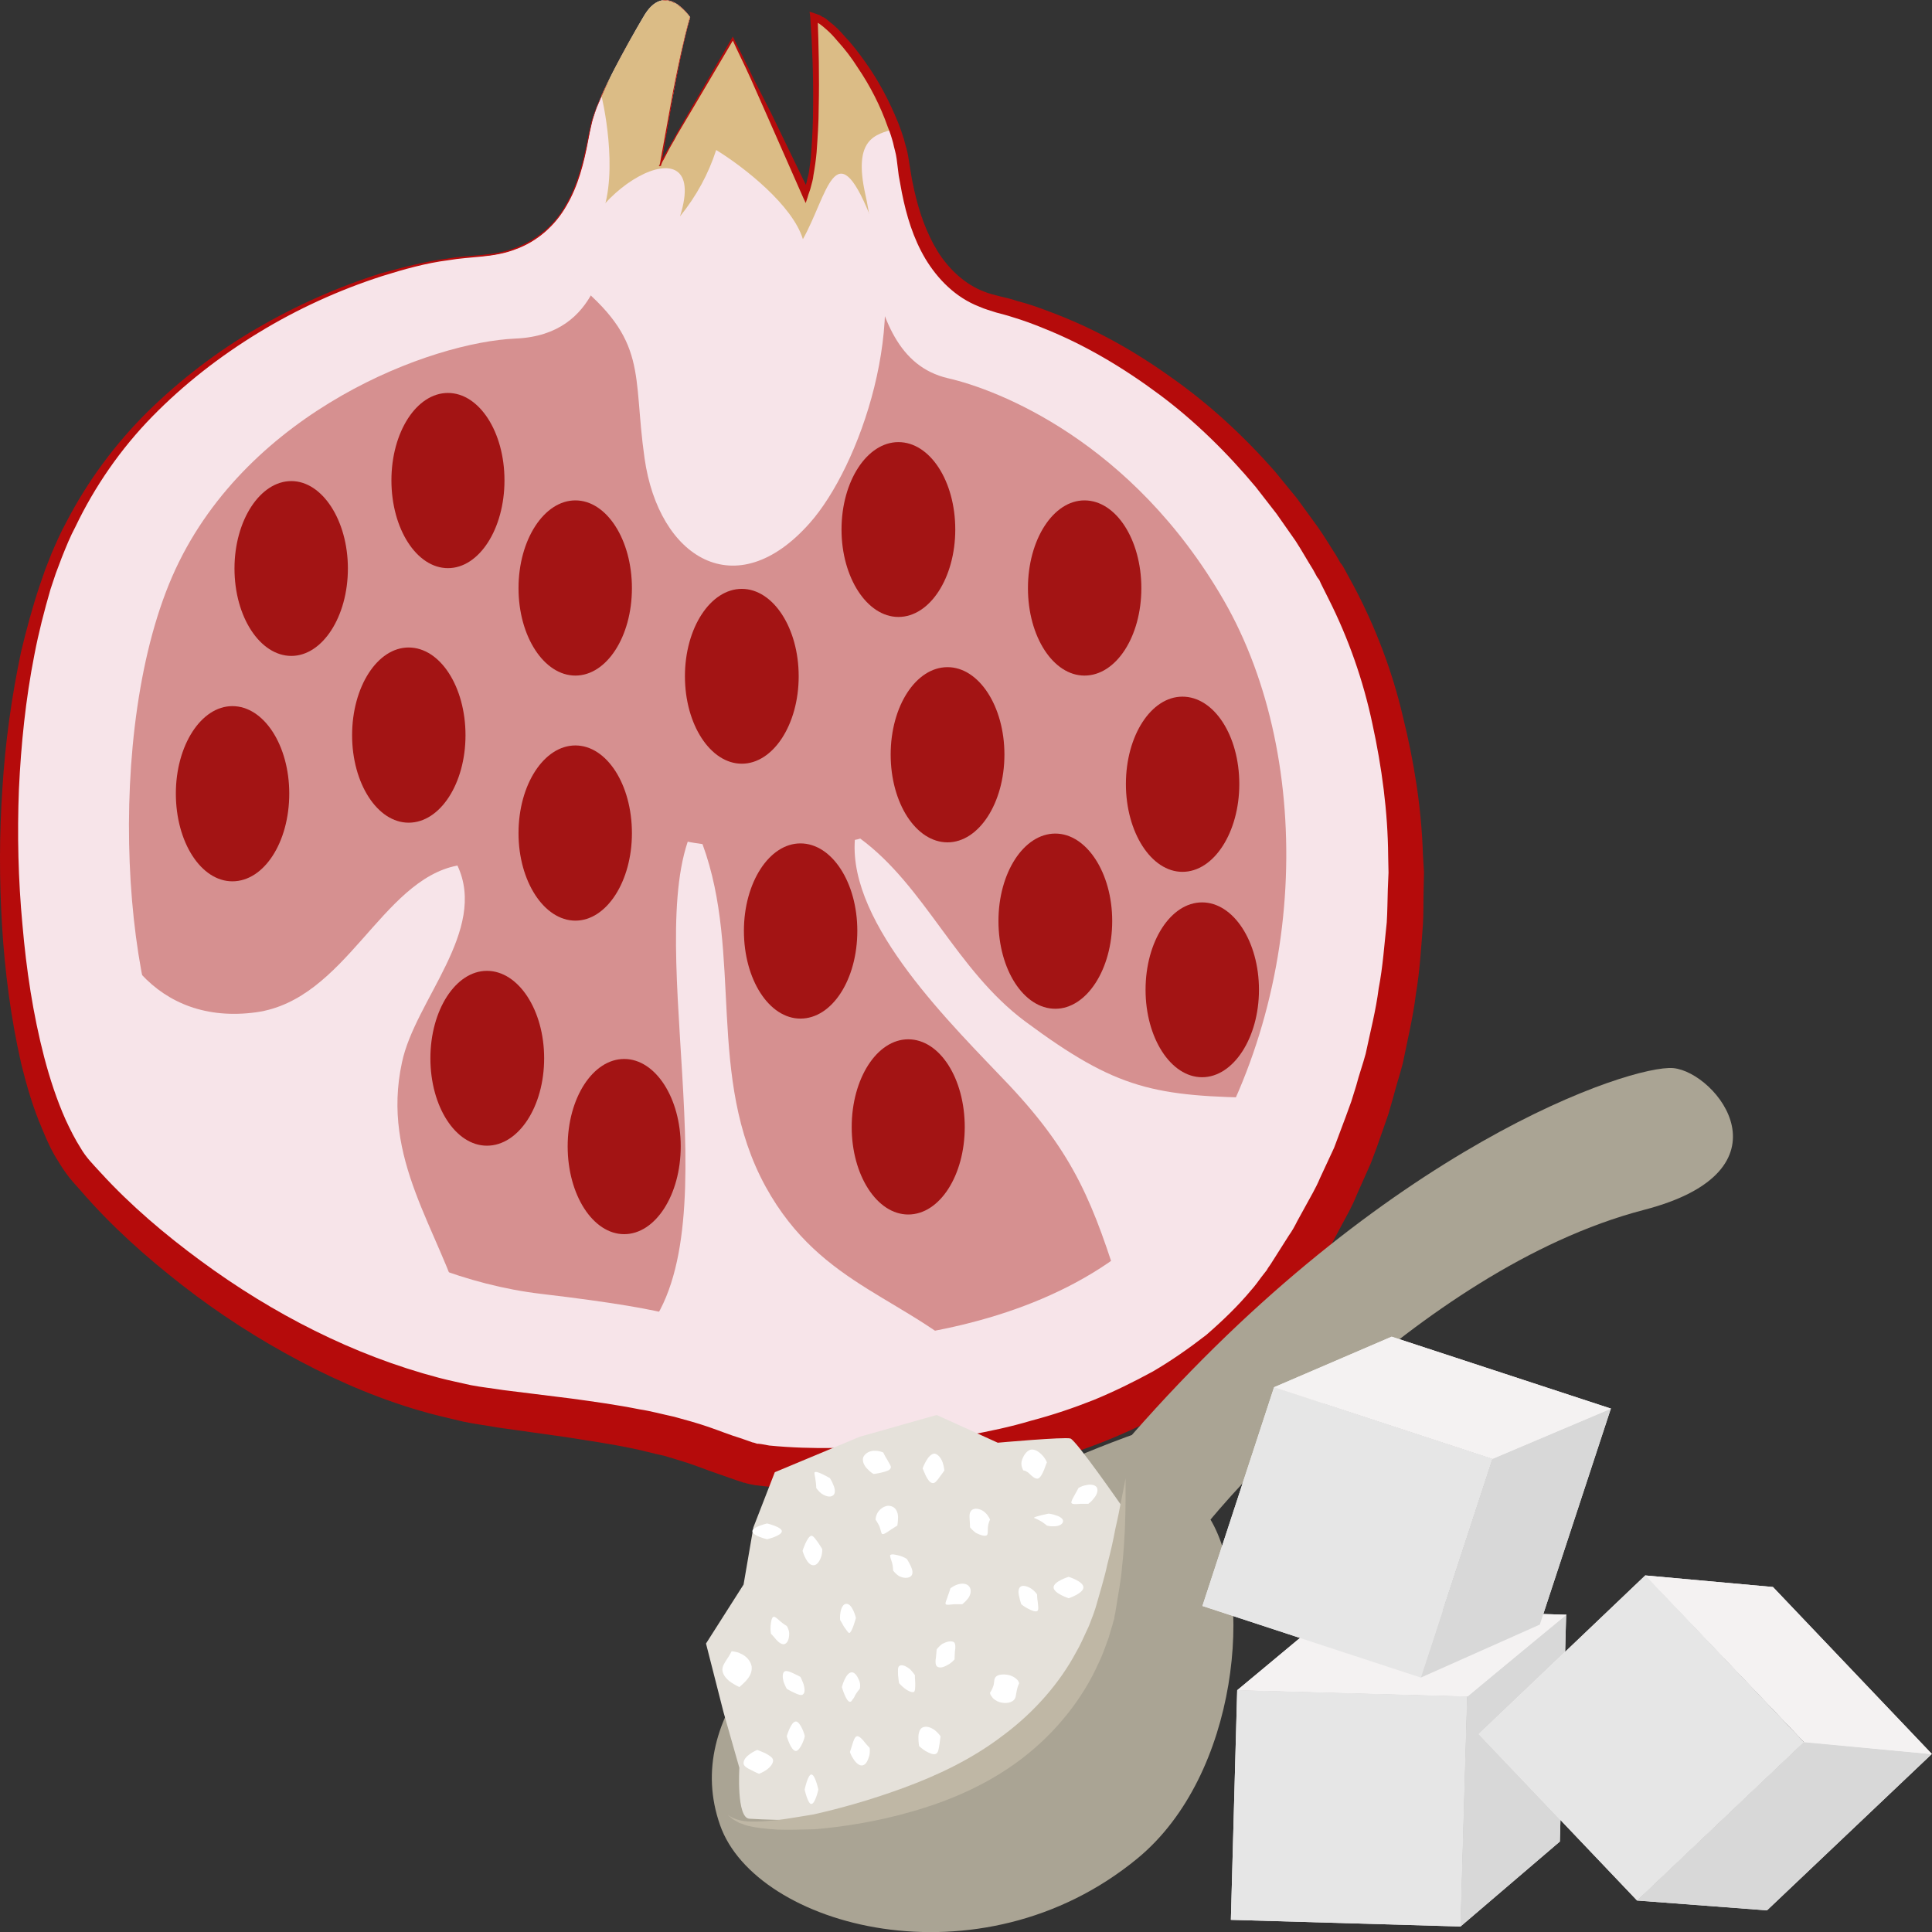 <?xml version="1.0" encoding="UTF-8" standalone="no"?>
<svg
   xmlns:dc="http://purl.org/dc/elements/1.1/"
   xmlns:cc="http://creativecommons.org/ns#"
   xmlns:rdf="http://www.w3.org/1999/02/22-rdf-syntax-ns#"
   xmlns:svg="http://www.w3.org/2000/svg"
   xmlns="http://www.w3.org/2000/svg"
   id="svg150"
   viewBox="0 0 5502.881 5503.186"
   style="clip-rule:evenodd;fill-rule:evenodd;image-rendering:optimizeQuality;shape-rendering:geometricPrecision;text-rendering:geometricPrecision"
   version="1.1"
   height="55.032mm"
   width="55.029mm"
   xml:space="preserve"><rect x="0" y="0" width="5502.881" height="5503.186" fill="#333333" stroke="none"/>
 <defs
   id="defs4">
  <style
   id="style2"
   type="text/css">
   <![CDATA[
    .fil4 {fill:#A31414;fill-rule:nonzero}
    .fil8 {fill:#AAA494;fill-rule:nonzero}
    .fil3 {fill:#B50B0B;fill-rule:nonzero}
    .fil10 {fill:#BFB7A5;fill-rule:nonzero}
    .fil2 {fill:#D69090;fill-rule:nonzero}
    .fil7 {fill:#D8D8D8;fill-rule:nonzero}
    .fil1 {fill:#DBBC86;fill-rule:nonzero}
    .fil9 {fill:#E5E1DA;fill-rule:nonzero}
    .fil6 {fill:#E6E6E6;fill-rule:nonzero}
    .fil5 {fill:#F4F2F2;fill-rule:nonzero}
    .fil0 {fill:#F7E4E9;fill-rule:nonzero}
    .fil11 {fill:white;fill-rule:nonzero}
   ]]>
  </style>
 </defs>
 <g
   transform="translate(-7785.119,-11804.75)"
   id="Vrstva_x0020_1">
  <g
   id="_582690912">
   <path
   style="fill:#f7e4e9;fill-rule:nonzero"
   id="path7"
   d="m 9617,11854 c 0,0 -122,204 -146,297 -24,92 -37,372 -329,384 -291,12 -918,249 -1170,793 -253,545 -184,1543 43,1811 227,268 701,620 1213,681 511,61 508,94 689,151 93,29 1099,92 1525,-516 426,-608 450,-1470 134,-2019 -317,-548 -779,-725 -949,-765 -170,-39 -244,-202 -268,-394 -24,-193 -195,-412 -256,-423 0,0 25,401 -23,510 0,0 -120,-268 -163,-359 l -45,-91 c 0,0 -118,200 -176,303 -18,33 -30,56 -30,60 0,15 48,-302 85,-423 0,0 -72,-110 -134,0 z"
   class="fil0" />
   <path
   style="fill:#dbbc86;fill-rule:nonzero"
   id="path9"
   d="m 10250,12359 c -36,-161 29,-171 83,-187 -56,-159 -179,-308 -230,-318 0,0 25,401 -23,510 0,0 -120,-268 -163,-359 l -45,-91 c 0,0 -118,200 -176,303 -15,27 -26,48 -29,56 7,-36 50,-309 84,-419 0,0 -72,-110 -134,0 0,0 -74,124 -119,223 1,2 52,215 0,343 -51,127 -20,285 0,322 0,0 277,-183 344,-201 0,0 304,225 408,250 0,0 49,-213 0,-432 z"
   class="fil1" />
   <path
   style="fill:#d69090;fill-rule:nonzero"
   id="path11"
   d="m 9570,12348 c 0,0 -23,26 -42,103 -21,76 -31,307 -273,318 -242,10 -760,205 -970,657 -209,451 -151,1278 36,1500 189,221 582,514 1005,564 423,50 421,77 571,125 77,24 911,76 1264,-427 352,-504 372,-1218 110,-1673 -262,-454 -645,-601 -786,-633 -141,-33 -188,-170 -222,-327 -19,-89 -78,-187 -129,-196 0,0 -62,178 -103,269 0,0 -98,-223 -134,-298 l -37,-76 c 0,0 -98,166 -146,251 -15,28 -25,47 -25,50 0,12 5,-98 36,-199 0,0 -104,-99 -155,-8 z"
   class="fil2" />
   <path
   style="fill:#f7e4e9;fill-rule:nonzero"
   id="path13"
   d="m 8065,14257 c 11,247 166,470 450,431 256,-36 355,-376 573,-418 87,185 -121,384 -158,561 -60,277 105,474 175,714 -270,20 -589,-266 -772,-455 -192,-200 -181,-435 -268,-675 z"
   class="fil0" />
   <path
   style="fill:#f7e4e9;fill-rule:nonzero"
   id="path15"
   d="m 9568,15650 c 330,-234 54,-1086 176,-1448 1,1 41,7 42,7 116,315 9,664 180,976 161,292 409,312 621,523 -183,264 -814,44 -1031,-70 z"
   class="fil0" />
   <path
   style="fill:#f7e4e9;fill-rule:nonzero"
   id="path17"
   d="m 11393,14932 c -321,-4 -425,-23 -688,-218 -197,-147 -285,-385 -470,-521 0,1 -14,4 -15,4 -18,243 279,529 439,698 188,200 241,339 321,596 206,-28 366,-238 389,-438 z"
   class="fil0" />
   <path
   style="fill:#b50b0b;fill-rule:nonzero"
   id="path19"
   d="m 9617,11854 12,-19 c 5,-4 8,-11 14,-15 l 9,-7 9,-5 c 3,-1 7,-1 10,-2 4,-2 8,-1 12,-1 3,0 7,1 10,2 4,1 7,2 10,4 6,3 13,7 18,11 12,9 22,20 30,32 v 0 0 c -19,68 -32,138 -46,208 l -36,208 -1,7 h -2 c 2,0 -4,3 -4,0 v 0 c 0,0 1,-1 2,-1 v -2 l 2,-3 c 2,-5 4,-8 5,-13 l 13,-23 c 9,-15 18,-30 26,-46 l 53,-92 107,-184 2,-4 3,5 c 18,37 37,73 54,110 l 52,102 104,215 h -12 c 3,0 8,-8 10,-19 2,-11 4,-15 6,-26 3,-21 6,-39 7,-61 3,-41 5,-83 5,-126 1,-85 -2,-170 -8,-255 l -2,-16 15,5 14,5 c 4,2 7,5 11,6 9,5 14,11 21,16 13,10 25,22 36,35 23,24 43,50 62,77 38,53 69,112 94,174 6,15 11,30 16,46 4,17 10,33 12,49 l 4,25 4,24 c 2,15 6,31 9,46 14,63 35,123 67,175 32,51 79,95 134,115 11,5 30,9 44,13 16,4 32,7 48,13 32,8 63,19 94,31 124,46 240,111 347,188 108,76 206,167 293,266 l 63,77 59,81 c 19,27 35,54 53,82 l 12,21 c 3,3 4,5 8,11 l 6,11 24,44 c 62,117 110,243 140,372 32,129 53,261 57,393 l 3,50 -1,49 c -1,34 0,67 -2,100 -5,66 -9,133 -20,198 -8,66 -24,131 -37,196 -8,32 -19,64 -27,96 l -14,49 -16,46 c -11,32 -22,63 -34,94 l -41,92 c -12,31 -29,60 -45,90 l -24,45 c -8,15 -16,30 -25,44 l -52,81 -7,11 -3,4 -3,5 -2,2 -16,22 c -10,13 -20,27 -31,40 -44,53 -93,101 -145,146 -53,43 -108,82 -168,116 -58,34 -119,63 -182,89 -124,51 -254,85 -386,108 -131,23 -263,34 -396,35 -67,0 -133,-1 -202,-9 l -26,-3 c -9,-2 -23,-4 -30,-7 h -2 l -6,-2 -6,-2 -12,-4 -23,-8 c -32,-11 -63,-22 -92,-33 -30,-11 -60,-19 -89,-28 -30,-6 -60,-15 -91,-21 -62,-13 -125,-22 -188,-32 l -192,-27 c -33,-6 -67,-10 -100,-17 -32,-8 -65,-15 -98,-24 -129,-35 -252,-87 -369,-149 -117,-62 -229,-134 -333,-215 -104,-81 -203,-169 -290,-270 l -16,-18 -8,-9 -4,-5 -5,-6 c -11,-14 -21,-29 -30,-44 -19,-29 -33,-60 -46,-92 -27,-62 -45,-125 -61,-190 -29,-128 -46,-259 -54,-390 -8,-131 -8,-261 1,-392 8,-130 26,-260 53,-388 15,-63 32,-126 53,-189 l 16,-46 18,-46 c 13,-30 26,-60 42,-89 60,-116 139,-223 232,-315 93,-91 197,-171 309,-236 113,-66 232,-119 356,-158 63,-17 126,-34 190,-42 64,-11 130,-6 191,-30 60,-22 113,-65 144,-122 33,-55 49,-120 62,-183 3,-16 6,-31 10,-47 3,-16 10,-31 15,-47 l 19,-44 22,-44 c 29,-58 60,-114 93,-170 z m 0,0 c -33,56 -64,113 -93,170 l -21,45 -19,44 c -5,16 -11,31 -14,46 -4,16 -7,32 -10,48 -12,63 -28,127 -61,183 -32,57 -84,103 -146,125 -61,24 -128,20 -191,31 -64,8 -127,26 -188,45 -124,40 -242,94 -352,161 -110,67 -213,147 -303,239 -90,92 -164,199 -219,314 -15,28 -27,58 -39,88 l -17,45 -15,45 c -18,62 -34,124 -46,187 -25,127 -38,255 -44,383 -5,129 -2,257 10,385 11,128 30,255 62,378 16,61 36,122 61,178 13,28 27,56 43,81 15,26 34,45 57,70 85,93 183,176 285,251 205,151 435,269 678,333 30,8 61,14 91,21 31,6 61,9 92,14 l 193,24 c 66,9 131,18 196,31 33,5 65,14 98,21 33,9 66,18 98,29 32,11 61,23 91,32 l 23,8 11,4 5,1 c 2,1 -3,0 0,0 l 3,1 6,2 h 4 l 8,1 22,4 c 61,6 124,8 187,7 126,-2 253,-14 377,-36 61,-11 123,-24 183,-42 61,-16 120,-36 178,-59 58,-24 113,-51 168,-81 53,-31 103,-66 152,-104 46,-40 90,-82 129,-129 10,-11 19,-24 28,-36 l 14,-18 2,-2 c -2,3 0,-1 0,-1 l 3,-5 7,-10 52,-82 c 10,-14 17,-27 24,-41 l 22,-40 c 15,-28 31,-54 43,-83 l 40,-86 c 11,-29 22,-59 33,-88 l 16,-44 14,-45 c 8,-31 19,-61 27,-91 13,-62 29,-123 37,-186 12,-62 16,-125 23,-188 2,-32 2,-64 3,-94 l 2,-48 -1,-47 c -1,-127 -18,-253 -45,-377 -26,-123 -68,-243 -125,-356 l -21,-42 -5,-11 c 0,0 -4,-6 -6,-8 l -12,-22 c -17,-27 -33,-56 -50,-82 l -54,-77 -59,-76 c -81,-97 -172,-187 -274,-263 -102,-76 -212,-142 -330,-189 -29,-12 -59,-23 -89,-32 -15,-5 -31,-9 -46,-13 -18,-6 -31,-9 -49,-17 -67,-26 -118,-78 -153,-136 -35,-59 -54,-123 -67,-188 -3,-16 -6,-32 -9,-49 l -3,-24 -3,-24 c -2,-16 -7,-30 -10,-45 -4,-15 -9,-31 -15,-45 -21,-60 -50,-117 -86,-170 -17,-27 -37,-53 -58,-76 -10,-12 -21,-24 -33,-34 -11,-10 -24,-20 -35,-23 l 12,-11 c 3,86 5,171 3,258 0,42 -3,86 -6,128 -2,22 -5,43 -9,65 -1,11 -4,21 -7,32 -2,10 -7,20 -10,32 l -5,15 -7,-15 -100,-227 -50,-113 c -17,-38 -36,-75 -53,-113 l 5,1 -108,183 -54,91 c -8,16 -18,31 -26,47 l -12,23 c -3,4 -4,8 -6,12 l -1,3 -3,2 c -1,0 -3,0 -3,0 v 0 c 0,-2 -2,0 0,0 h 1 l 2,-7 38,-209 c 14,-70 28,-139 47,-207 h 1 c -9,-12 -19,-23 -30,-31 -5,-5 -12,-9 -18,-11 -3,-2 -6,-4 -10,-4 -3,-1 -7,-3 -10,-2 -4,0 -8,-1 -12,0 -3,1 -7,1 -10,2 l -9,5 -9,7 c -6,4 -9,11 -14,15 z"
   class="fil3" />
   <path
   style="fill:#f7e4e9;fill-rule:nonzero"
   id="path21"
   d="m 9416,12602 c 218,174 170,264 205,508 40,283 260,423 471,184 140,-158 292,-580 170,-878 -98,-240 -120,-55 -190,70 -29,-96 -167,-205 -247,-254 -22,68 -56,131 -103,189 91,-288 -306,-68 -300,162 z"
   class="fil0" />
   <path
   style="fill:#a31414;fill-rule:nonzero"
   id="path23"
   d="m 8776,13424 c 0,138 -73,249 -161,249 -89,0 -162,-111 -162,-249 0,-137 73,-249 162,-249 88,0 161,112 161,249 z"
   class="fil4" />
   <path
   style="fill:#a31414;fill-rule:nonzero"
   id="path25"
   d="m 9222,13173 c 0,138 -72,250 -161,250 -89,0 -161,-112 -161,-250 0,-138 72,-249 161,-249 89,0 161,111 161,249 z"
   class="fil4" />
   <path
   style="fill:#a31414;fill-rule:nonzero"
   id="path27"
   d="m 8609,14065 c 0,139 -72,250 -162,250 -89,0 -161,-111 -161,-250 0,-137 72,-249 161,-249 90,0 162,112 162,249 z"
   class="fil4" />
   <path
   style="fill:#a31414;fill-rule:nonzero"
   id="path29"
   d="m 9111,13899 c 0,137 -72,249 -162,249 -89,0 -161,-112 -161,-249 0,-138 72,-250 161,-250 90,0 162,112 162,250 z"
   class="fil4" />
   <path
   style="fill:#a31414;fill-rule:nonzero"
   id="path31"
   d="m 9585,13480 c 0,138 -72,249 -161,249 -89,0 -162,-111 -162,-249 0,-138 73,-250 162,-250 89,0 161,112 161,250 z"
   class="fil4" />
   <path
   style="fill:#a31414;fill-rule:nonzero"
   id="path33"
   d="m 9585,14178 c 0,137 -72,249 -161,249 -89,0 -162,-112 -162,-249 0,-139 73,-250 162,-250 89,0 161,111 161,250 z"
   class="fil4" />
   <path
   style="fill:#a31414;fill-rule:nonzero"
   id="path35"
   d="m 10060,13731 c 0,138 -73,249 -162,249 -89,0 -162,-111 -162,-249 0,-138 73,-249 162,-249 89,0 162,111 162,249 z"
   class="fil4" />
   <path
   style="fill:#a31414;fill-rule:nonzero"
   id="path37"
   d="m 10227,14456 c 0,139 -72,250 -162,250 -89,0 -161,-111 -161,-250 0,-137 72,-249 161,-249 90,0 162,112 162,249 z"
   class="fil4" />
   <path
   style="fill:#a31414;fill-rule:nonzero"
   id="path39"
   d="m 10533,15015 c 0,137 -71,249 -161,249 -89,0 -161,-112 -161,-249 0,-138 72,-250 161,-250 90,0 161,112 161,250 z"
   class="fil4" />
   <path
   style="fill:#a31414;fill-rule:nonzero"
   id="path41"
   d="m 9335,14819 c 0,138 -73,249 -163,249 -89,0 -161,-111 -161,-249 0,-137 72,-249 161,-249 90,0 163,112 163,249 z"
   class="fil4" />
   <path
   style="fill:#a31414;fill-rule:nonzero"
   id="path43"
   d="m 9724,15070 c 0,138 -72,250 -161,250 -89,0 -161,-112 -161,-250 0,-138 72,-249 161,-249 89,0 161,111 161,249 z"
   class="fil4" />
   <path
   style="fill:#a31414;fill-rule:nonzero"
   id="path45"
   d="m 10506,13313 c 0,137 -72,249 -162,249 -89,0 -162,-112 -162,-249 0,-138 73,-249 162,-249 90,0 162,111 162,249 z"
   class="fil4" />
   <path
   style="fill:#a31414;fill-rule:nonzero"
   id="path47"
   d="m 11036,13480 c 0,138 -72,249 -162,249 -89,0 -161,-111 -161,-249 0,-138 72,-250 161,-250 90,0 162,112 162,250 z"
   class="fil4" />
   <path
   style="fill:#a31414;fill-rule:nonzero"
   id="path49"
   d="m 10646,13954 c 0,138 -73,250 -162,250 -90,0 -162,-112 -162,-250 0,-138 72,-249 162,-249 89,0 162,111 162,249 z"
   class="fil4" />
   <path
   style="fill:#a31414;fill-rule:nonzero"
   id="path51"
   d="m 11315,14038 c 0,137 -72,250 -162,250 -89,0 -161,-113 -161,-250 0,-138 72,-249 161,-249 90,0 162,111 162,249 z"
   class="fil4" />
   <path
   style="fill:#a31414;fill-rule:nonzero"
   id="path53"
   d="m 10953,14428 c 0,138 -73,250 -162,250 -90,0 -162,-112 -162,-250 0,-137 72,-249 162,-249 89,0 162,112 162,249 z"
   class="fil4" />
   <path
   style="fill:#a31414;fill-rule:nonzero"
   id="path55"
   d="m 11371,14624 c 0,137 -73,249 -162,249 -89,0 -161,-112 -161,-249 0,-138 72,-249 161,-249 89,0 162,111 162,249 z"
   class="fil4" />
  </g>
  <g
   id="_582684936">
   <polygon
   style="fill:#f4f2f2;fill-rule:nonzero"
   id="polygon58"
   points="11945,17292 11964,16637 11309,16619 11291,17273 "
   class="fil5" />
   <polygon
   style="fill:#f4f2f2;fill-rule:nonzero"
   id="polygon60"
   points="11590,16385 11309,16619 11964,16637 11964,16638 11945,17292 12228,17050 12246,16404 12247,16404 "
   class="fil5" />
   <polygon
   style="fill:#e6e6e6;fill-rule:nonzero"
   id="polygon62"
   points="11309,16619 11964,16637 11945,17292 11291,17273 "
   class="fil6" />
   <polygon
   style="fill:#d8d8d8;fill-rule:nonzero"
   id="polygon64"
   points="12228,17050 11945,17292 11964,16638 12246,16403 "
   class="fil7" />
   <polygon
   style="fill:#f4f2f2;fill-rule:nonzero"
   id="polygon66"
   points="12247,16404 11964,16637 11309,16619 11590,16385 "
   class="fil5" />
   <path
   style="fill:#aaa494;fill-rule:nonzero"
   id="path68"
   d="m 9836,17003 c 101,290 740,465 1189,95 290,-239 331,-758 208,-965 0,0 582,-712 1234,-882 433,-112 208,-392 84,-404 -119,-10 -818,219 -1542,1045 0,0 -1392,487 -1173,1111 z"
   class="fil8" />
   <path
   style="fill:#e5e1da;fill-rule:nonzero"
   id="path70"
   d="m 9920,16985 c 387,23 982,-39 1060,-891 0,0 -129,-186 -146,-192 -17,-5 -207,12 -207,12 l -174,-79 -219,62 -242,101 -61,157 -28,163 -107,168 50,196 45,158 c 0,0 -9,144 29,145 z"
   class="fil9" />
   <path
   style="fill:#bfb7a5;fill-rule:nonzero"
   id="path72"
   d="m 10991,16015 c 0,0 0,24 0,68 0,22 -1,48 -2,80 -1,15 -2,32 -3,50 -1,17 -3,36 -5,55 -3,40 -12,83 -19,129 -1,6 -3,12 -3,18 -2,5 -4,12 -5,17 -4,12 -7,24 -11,37 -9,24 -17,49 -29,73 -44,99 -120,197 -220,273 -100,76 -211,121 -313,150 -101,29 -195,43 -275,50 -39,1 -75,2 -107,1 -31,-2 -59,-5 -80,-10 -11,-2 -20,-7 -28,-9 -8,-5 -15,-8 -19,-11 -9,-7 -14,-12 -14,-12 0,-1 19,18 63,19 21,1 47,-1 78,-4 30,-4 65,-10 102,-16 76,-17 163,-41 258,-76 95,-35 194,-81 284,-150 90,-67 161,-150 207,-236 13,-22 22,-44 32,-65 5,-10 9,-21 13,-32 2,-5 4,-10 6,-16 2,-5 3,-10 5,-15 12,-43 25,-84 33,-122 5,-19 9,-36 13,-53 4,-17 7,-34 10,-49 7,-30 12,-56 16,-77 9,-43 13,-67 13,-67 z"
   class="fil10" />
   <path
   style="fill:#ffffff;fill-rule:nonzero"
   id="path74"
   d="m 10077,16750 c 2,0 -12,42 -25,42 -14,0 -26,-42 -26,-42 0,0 12,-42 26,-42 13,0 27,42 25,42 z"
   class="fil11" />
   <path
   style="fill:#ffffff;fill-rule:nonzero"
   id="path76"
   d="m 10065,16581 c 0,0 5,10 9,21 3,11 5,24 -2,29 -4,4 -15,0 -25,-5 -11,-5 -21,-11 -21,-11 0,0 -5,-9 -9,-20 -3,-11 -4,-24 2,-29 5,-4 16,0 26,5 11,5 20,10 20,10 z"
   class="fil11" />
   <path
   style="fill:#ffffff;fill-rule:nonzero"
   id="path78"
   d="m 10026,16436 c 0,0 6,8 7,21 0,13 -3,26 -12,30 -7,4 -18,-4 -25,-12 -8,-10 -15,-17 -15,-17 0,0 -2,-10 -1,-22 1,-12 3,-24 8,-26 4,-2 12,6 20,13 8,7 18,13 18,13 z"
   class="fil11" />
   <path
   style="fill:#ffffff;fill-rule:nonzero"
   id="path80"
   d="m 10127,16217 c 0,0 1,10 -3,22 -4,12 -12,24 -21,24 -20,2 -32,-41 -32,-41 0,0 13,-41 25,-43 6,0 12,10 19,19 7,10 12,19 12,19 z"
   class="fil11" />
   <path
   style="fill:#ffffff;fill-rule:nonzero"
   id="path82"
   d="m 10223,16413 c 0,0 -11,42 -19,43 -3,0 -9,-10 -15,-18 -6,-11 -11,-19 -11,-19 0,0 -1,-11 1,-22 2,-12 8,-24 16,-24 18,-2 28,40 28,40 z"
   class="fil11" />
   <path
   style="fill:#ffffff;fill-rule:nonzero"
   id="path84"
   d="m 10234,16615 c 0,0 -8,9 -13,18 -2,5 -5,10 -8,13 -2,4 -4,6 -7,6 -11,0 -23,-42 -23,-42 0,0 11,-43 29,-42 4,0 9,4 12,8 4,5 6,11 9,17 4,12 1,22 1,22 z"
   class="fil11" />
   <path
   style="fill:#ffffff;fill-rule:nonzero"
   id="path86"
   d="m 10262,16783 c 0,0 2,11 -1,23 -4,13 -9,25 -19,27 -9,2 -19,-7 -26,-18 -7,-10 -10,-20 -10,-20 0,0 3,-10 7,-22 3,-10 7,-22 13,-23 6,-1 15,8 21,16 7,9 15,17 15,17 z"
   class="fil11" />
   <path
   style="fill:#ffffff;fill-rule:nonzero"
   id="path88"
   d="m 9891,16610 c 0,0 -11,-5 -23,-13 -12,-8 -23,-20 -25,-33 -2,-12 6,-23 13,-34 7,-10 13,-22 13,-22 0,0 3,0 8,1 4,1 12,2 18,6 15,6 28,20 31,36 2,17 -6,30 -16,41 -9,10 -19,18 -19,18 z"
   class="fil11" />
   <path
   style="fill:#ffffff;fill-rule:nonzero"
   id="path90"
   d="m 9947,16857 c 0,0 -10,-4 -21,-10 -11,-5 -22,-11 -23,-19 -1,-11 9,-21 19,-28 10,-7 20,-11 20,-11 0,0 11,4 22,9 11,6 22,12 23,20 1,10 -9,21 -19,28 -10,7 -21,11 -21,11 z"
   class="fil11" />
   <path
   style="fill:#ffffff;fill-rule:nonzero"
   id="path92"
   d="m 10116,16902 c 0,0 -9,41 -20,41 -10,0 -19,-41 -19,-41 0,0 9,-43 19,-43 11,0 20,43 20,43 z"
   class="fil11" />
   <path
   style="fill:#ffffff;fill-rule:nonzero"
   id="path94"
   d="m 10464,16750 c 0,0 -1,10 -3,23 -2,11 -3,24 -10,27 -7,4 -19,-2 -30,-8 -11,-7 -18,-14 -18,-14 0,0 -2,-11 -2,-24 0,-12 3,-25 12,-29 11,-5 24,0 35,8 10,8 16,17 16,17 z"
   class="fil11" />
   <path
   style="fill:#ffffff;fill-rule:nonzero"
   id="path96"
   d="m 10391,16576 c 0,0 0,11 1,23 0,11 0,23 -4,25 -6,2 -17,-3 -26,-10 -9,-7 -16,-15 -16,-15 0,0 -2,-11 -3,-23 0,-12 -2,-24 5,-27 8,-4 20,3 29,10 8,8 14,17 14,17 z"
   class="fil11" />
   <path
   style="fill:#ffffff;fill-rule:nonzero"
   id="path98"
   d="m 10368,16245 c 0,0 6,9 11,20 5,10 8,22 1,29 -8,7 -22,6 -34,0 -11,-7 -17,-16 -17,-16 0,0 0,-11 -3,-22 -3,-9 -7,-20 -5,-22 4,-4 15,-1 27,2 11,3 20,9 20,9 z"
   class="fil11" />
   <path
   style="fill:#ffffff;fill-rule:nonzero"
   id="path100"
   d="m 10149,16015 c 0,0 6,9 10,20 5,11 6,24 -1,29 -9,7 -22,2 -33,-5 -9,-7 -15,-16 -15,-16 0,0 0,-11 -2,-22 -1,-11 -5,-22 -2,-23 6,-5 43,17 43,17 z"
   class="fil11" />
   <path
   style="fill:#ffffff;fill-rule:nonzero"
   id="path102"
   d="m 9970,16144 c 0,0 42,10 42,22 0,13 -42,23 -42,23 0,0 -42,-10 -42,-23 0,-12 42,-22 42,-22 z"
   class="fil11" />
   <path
   style="fill:#ffffff;fill-rule:nonzero"
   id="path104"
   d="m 10475,15993 c 0,0 -6,9 -13,18 -7,10 -14,19 -20,18 -8,0 -15,-11 -20,-21 -5,-11 -9,-21 -9,-21 0,0 4,-11 10,-21 6,-11 15,-21 24,-21 11,2 19,14 23,25 4,12 5,23 5,23 z"
   class="fil11" />
   <path
   style="fill:#ffffff;fill-rule:nonzero"
   id="path106"
   d="m 10341,16150 c 0,0 -10,6 -19,12 -10,7 -20,14 -24,12 -3,-1 -4,-11 -8,-22 -5,-10 -11,-19 -11,-19 0,0 0,-12 8,-23 8,-11 24,-20 37,-15 14,4 19,19 19,31 0,13 -2,24 -2,24 z"
   class="fil11" />
   <path
   style="fill:#ffffff;fill-rule:nonzero"
   id="path108"
   d="m 10301,15942 c 0,0 5,11 11,20 5,10 13,20 10,24 -2,7 -14,10 -26,13 -12,3 -23,4 -23,4 0,0 -9,-5 -18,-15 -8,-8 -15,-21 -11,-33 6,-12 20,-19 34,-18 13,0 23,5 23,5 z"
   class="fil11" />
   <path
   style="fill:#ffffff;fill-rule:nonzero"
   id="path110"
   d="m 10605,16133 c 0,0 -5,10 -6,21 -1,11 1,22 -4,24 -6,3 -18,-1 -30,-7 -10,-7 -17,-16 -17,-16 0,0 0,-11 -1,-22 -1,-12 -1,-24 9,-29 9,-5 26,0 35,9 10,9 14,20 14,20 z"
   class="fil11" />
   <path
   style="fill:#ffffff;fill-rule:nonzero"
   id="path112"
   d="m 10526,16374 c 0,0 -10,0 -23,0 -11,1 -22,3 -24,0 -3,-3 3,-13 6,-24 4,-10 7,-21 7,-21 0,0 8,-7 20,-11 12,-4 27,-4 34,6 7,9 4,24 -4,34 -8,10 -16,16 -16,16 z"
   class="fil11" />
   <path
   style="fill:#ffffff;fill-rule:nonzero"
   id="path114"
   d="m 10504,16531 c 0,0 -7,9 -18,15 -12,7 -23,11 -31,6 -6,-3 -6,-16 -4,-27 1,-10 2,-22 2,-22 0,0 6,-9 16,-16 12,-6 24,-10 33,-5 5,4 5,16 3,26 -1,12 -1,23 -1,23 z"
   class="fil11" />
   <path
   style="fill:#ffffff;fill-rule:nonzero"
   id="path116"
   d="m 10688,16599 c 0,0 -5,10 -7,22 -3,12 -1,22 -12,29 -12,8 -35,7 -49,-3 -7,-4 -10,-10 -13,-14 -2,-4 -2,-7 -2,-7 0,0 7,-10 10,-21 3,-11 0,-21 10,-27 10,-6 32,-5 45,2 6,3 12,8 15,12 2,4 3,7 3,7 z"
   class="fil11" />
   <path
   style="fill:#ffffff;fill-rule:nonzero"
   id="path118"
   d="m 10739,16346 c 0,0 0,11 2,22 1,11 3,22 -1,25 -5,4 -17,-1 -28,-7 -10,-5 -18,-12 -18,-12 0,0 -4,-11 -6,-22 -3,-11 -3,-23 4,-28 7,-5 20,-1 31,6 10,7 16,16 16,16 z"
   class="fil11" />
   <path
   style="fill:#ffffff;fill-rule:nonzero"
   id="path120"
   d="m 10772,16116 c 0,0 11,1 21,5 11,3 21,10 20,17 -1,9 -13,14 -25,14 -11,1 -21,-2 -21,-2 0,0 -8,-7 -18,-13 -9,-5 -19,-9 -19,-9 1,-4 42,-12 42,-12 z"
   class="fil11" />
   <path
   style="fill:#ffffff;fill-rule:nonzero"
   id="path122"
   d="m 10767,15970 c 0,0 -4,9 -8,21 -5,12 -11,23 -17,25 -8,2 -17,-6 -24,-13 -4,-5 -10,-7 -13,-9 -3,-1 -5,-1 -5,-1 0,0 -8,-12 -5,-26 4,-15 13,-29 25,-33 12,-3 25,6 34,16 9,9 13,20 13,20 z"
   class="fil11" />
   <path
   style="fill:#ffffff;fill-rule:nonzero"
   id="path124"
   d="m 10885,16088 c 0,0 -10,0 -22,0 -12,1 -23,2 -26,-2 -2,-4 4,-14 9,-23 6,-11 11,-20 11,-20 0,0 9,-6 21,-8 12,-3 25,-2 31,6 5,9 0,22 -8,31 -7,10 -16,16 -16,16 z"
   class="fil11" />
   <path
   style="fill:#ffffff;fill-rule:nonzero"
   id="path126"
   d="m 10829,16357 c 0,0 -43,-14 -43,-31 0,-17 43,-30 43,-30 0,0 42,13 42,30 0,17 -42,31 -42,31 z"
   class="fil11" />
   <polygon
   style="fill:#f4f2f2;fill-rule:nonzero"
   id="polygon128"
   points="12448,17218 12923,16767 12471,16292 11997,16744 "
   class="fil5" />
   <polygon
   style="fill:#f4f2f2;fill-rule:nonzero"
   id="polygon130"
   points="12835,16325 12471,16292 12923,16766 12923,16767 12448,17218 12818,17246 13287,16801 13288,16801 "
   class="fil5" />
   <polygon
   style="fill:#e6e6e6;fill-rule:nonzero"
   id="polygon132"
   points="12472,16292 12923,16767 12448,17218 11997,16744 "
   class="fil6" />
   <polygon
   style="fill:#d8d8d8;fill-rule:nonzero"
   id="polygon134"
   points="12818,17246 12448,17218 12923,16767 13287,16801 "
   class="fil7" />
   <polygon
   style="fill:#f4f2f2;fill-rule:nonzero"
   id="polygon136"
   points="13288,16801 12923,16766 12471,16292 12835,16325 "
   class="fil5" />
   <polygon
   style="fill:#f4f2f2;fill-rule:nonzero"
   id="polygon138"
   points="11832,16583 12036,15960 11414,15756 11210,16379 "
   class="fil5" />
   <polygon
   style="fill:#f4f2f2;fill-rule:nonzero"
   id="polygon140"
   points="11749,15612 11414,15756 12036,15960 12036,15960 11832,16583 12171,16432 12373,15818 12374,15817 "
   class="fil5" />
   <polygon
   style="fill:#e6e6e6;fill-rule:nonzero"
   id="polygon142"
   points="11414,15756 12036,15960 11832,16583 11210,16379 "
   class="fil6" />
   <polygon
   style="fill:#d8d8d8;fill-rule:nonzero"
   id="polygon144"
   points="12171,16432 11832,16583 12036,15960 12373,15817 "
   class="fil7" />
   <polygon
   style="fill:#f4f2f2;fill-rule:nonzero"
   id="polygon146"
   points="12374,15817 12036,15960 11414,15756 11749,15612 "
   class="fil5" />
  </g>
 </g>
</svg>